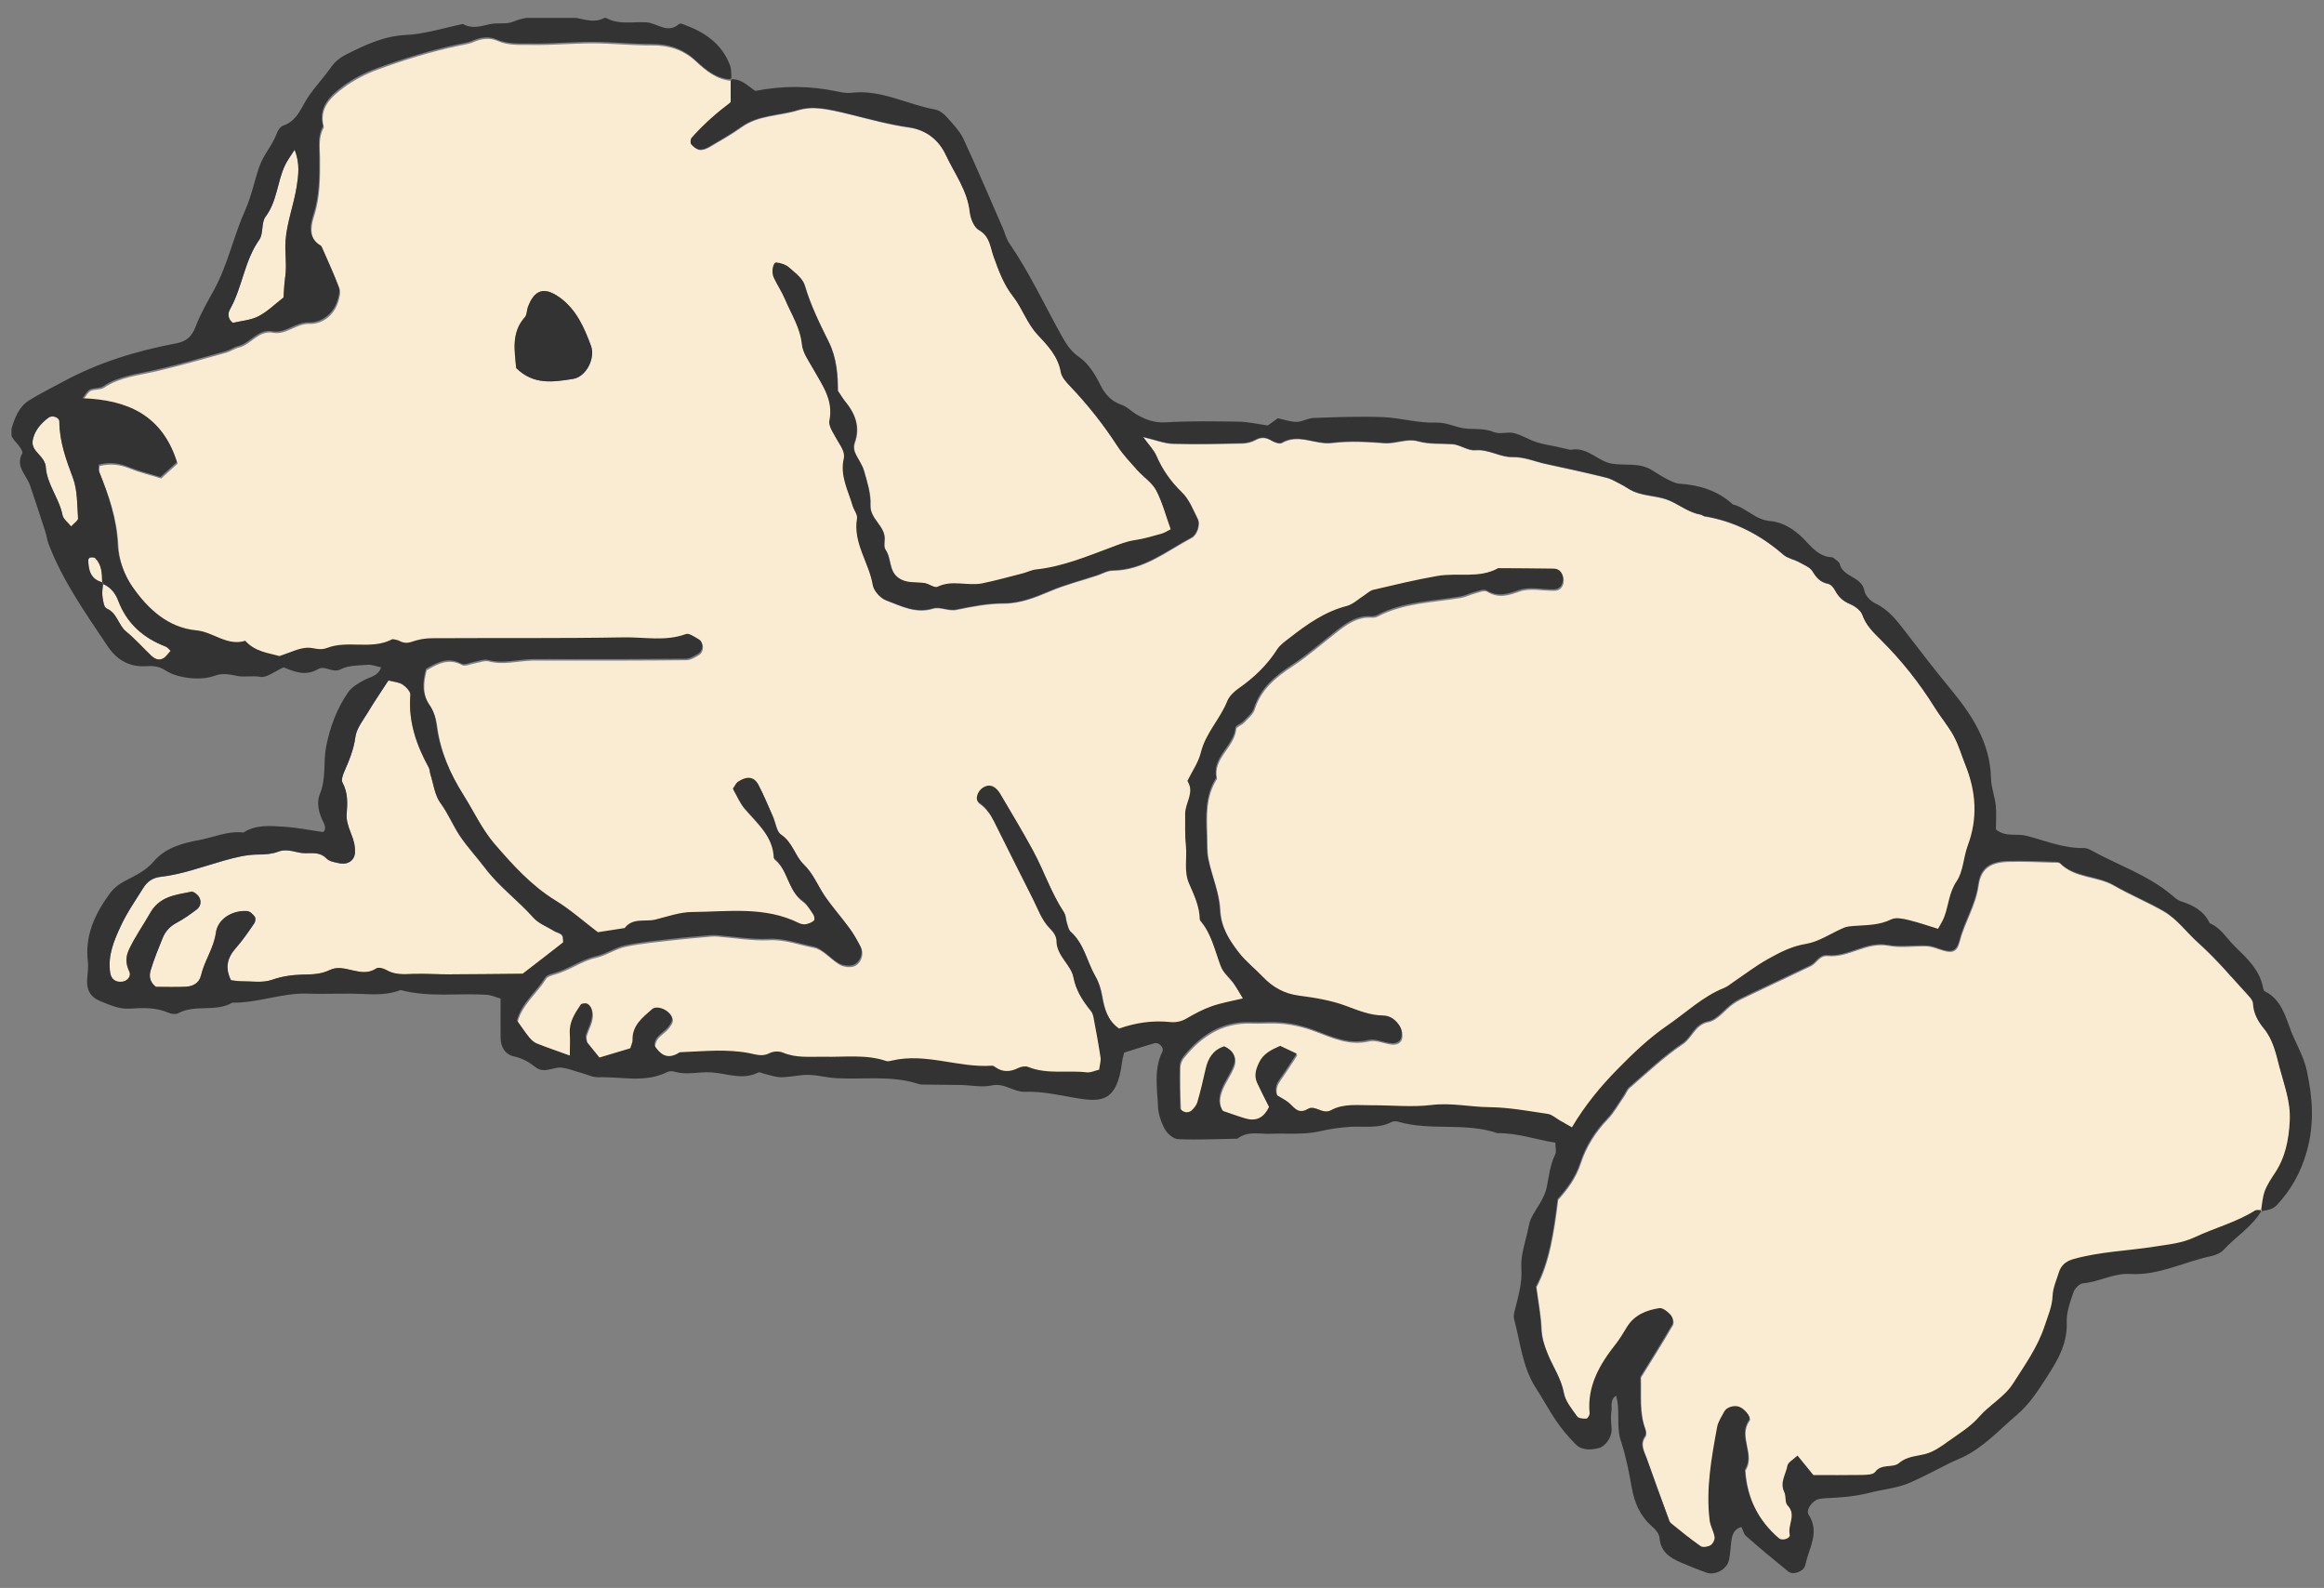 <svg width="101" height="69" viewBox="0 0 101 69" fill="none" xmlns="http://www.w3.org/2000/svg">
<rect x="0" y="0" width="101" height="69" fill="#808080" stroke="none"/>
<g clip-path="url(#clip0_3129_64007)">
<path d="M31.77 3.452V3.497C31.77 3.497 31.802 3.501 31.819 3.501L31.77 3.452Z" fill="#FAECD3"/>
<path d="M84.933 32.009C84.698 31.572 84.364 31.188 84.104 30.767C83.439 29.695 82.66 28.717 81.765 27.826C81.447 27.509 81.121 27.199 80.956 26.741C80.886 26.539 80.63 26.354 80.416 26.263C80.111 26.139 79.913 25.953 79.768 25.673C79.706 25.553 79.583 25.409 79.467 25.384C79.137 25.318 78.964 25.137 78.795 24.852C78.683 24.662 78.411 24.559 78.197 24.44C77.978 24.32 77.706 24.279 77.524 24.122C76.522 23.252 75.396 22.662 74.08 22.447C74.034 22.439 73.993 22.389 73.944 22.381C73.436 22.294 73.036 21.977 72.591 21.775C72.112 21.556 71.518 21.585 71.011 21.37C70.829 21.292 70.668 21.168 70.495 21.078C70.272 20.966 70.054 20.826 69.819 20.768C68.948 20.554 68.074 20.36 67.199 20.174C66.712 20.071 66.267 19.861 65.735 19.873C65.203 19.886 64.712 19.523 64.126 19.576C63.804 19.605 63.466 19.333 63.128 19.312C62.629 19.279 62.125 19.325 61.626 19.184C61.148 19.052 60.673 19.304 60.178 19.267C59.423 19.209 58.652 19.164 57.905 19.259C57.171 19.349 56.449 18.829 55.715 19.259C55.62 19.312 55.414 19.242 55.29 19.168C55.055 19.027 54.849 18.982 54.589 19.122C54.42 19.217 54.205 19.275 54.011 19.279C53.005 19.3 51.994 19.325 50.988 19.296C50.608 19.283 50.237 19.131 49.692 19.003C49.952 19.362 50.158 19.568 50.27 19.82C50.534 20.43 50.897 20.942 51.379 21.412C51.693 21.713 51.866 22.167 52.068 22.571C52.184 22.798 52.035 23.256 51.796 23.379C50.703 23.961 49.709 24.79 48.372 24.803C48.133 24.803 47.898 24.947 47.663 25.025C46.995 25.244 46.306 25.417 45.658 25.694C45.002 25.97 44.346 26.234 43.637 26.234C42.923 26.234 42.246 26.37 41.558 26.51C41.24 26.576 40.861 26.366 40.559 26.457C39.8 26.688 39.169 26.341 38.526 26.102C38.278 26.011 37.994 25.698 37.952 25.446C37.787 24.464 37.086 23.615 37.268 22.55C37.296 22.381 37.131 22.183 37.074 21.993C36.88 21.329 36.521 20.698 36.69 19.956C36.76 19.638 36.537 19.386 36.393 19.122C36.253 18.858 36.018 18.545 36.067 18.302C36.249 17.406 35.762 16.767 35.374 16.074C35.18 15.723 34.908 15.36 34.871 14.985C34.797 14.251 34.405 13.665 34.137 13.025C34.001 12.704 33.803 12.407 33.65 12.089C33.53 11.842 33.617 11.409 33.77 11.429C33.955 11.454 34.166 11.516 34.302 11.635C34.562 11.866 34.9 12.114 34.99 12.419C35.242 13.285 35.638 14.077 36.034 14.878C36.372 15.566 36.426 16.321 36.426 16.994C36.566 17.2 36.645 17.336 36.74 17.452C37.181 17.988 37.408 18.57 37.152 19.267C37.111 19.386 37.119 19.551 37.169 19.671C37.284 19.947 37.486 20.195 37.565 20.48C37.701 20.958 37.862 21.461 37.841 21.948C37.812 22.579 38.489 22.86 38.46 23.454C38.452 23.602 38.423 23.796 38.497 23.899C38.761 24.27 38.629 24.803 39.045 25.116C39.408 25.388 39.817 25.294 40.209 25.36C40.403 25.392 40.638 25.582 40.766 25.52C41.405 25.207 42.073 25.5 42.709 25.372C43.298 25.252 43.88 25.091 44.466 24.939C44.66 24.889 44.845 24.79 45.043 24.77C46.203 24.646 47.263 24.196 48.335 23.8C48.665 23.676 48.983 23.549 49.337 23.495C49.729 23.437 50.117 23.322 50.501 23.214C50.633 23.177 50.752 23.095 50.901 23.02C50.686 22.431 50.538 21.845 50.266 21.325C50.084 20.983 49.713 20.748 49.445 20.447C49.144 20.108 48.822 19.774 48.578 19.399C47.972 18.466 47.291 17.604 46.524 16.8C46.355 16.623 46.157 16.408 46.12 16.185C46 15.496 45.534 15.014 45.105 14.556C44.639 14.061 44.453 13.421 44.053 12.91C43.637 12.386 43.422 11.784 43.199 11.165C43.055 10.765 43.043 10.286 42.56 10.014C42.346 9.895 42.197 9.511 42.164 9.226C42.061 8.294 41.5 7.56 41.124 6.755C40.828 6.124 40.295 5.658 39.499 5.547C38.662 5.431 37.841 5.204 37.016 4.998C35.857 4.713 35.308 4.614 34.665 4.808C33.856 5.052 32.965 5.01 32.235 5.534C31.785 5.856 31.303 6.128 30.828 6.405C30.705 6.475 30.544 6.537 30.412 6.52C30.284 6.504 30.152 6.396 30.061 6.289C30.016 6.236 30.028 6.071 30.078 6.013C30.602 5.415 31.204 4.899 31.777 4.466V3.513C31.15 3.464 30.696 3.092 30.259 2.684C29.723 2.181 29.088 1.97 28.345 1.974C27.491 1.983 26.637 1.888 25.783 1.884C24.888 1.884 23.993 1.97 23.102 1.954C22.607 1.946 22.1 1.995 21.613 1.776C21.299 1.636 20.932 1.673 20.586 1.826C20.363 1.925 20.107 1.95 19.868 2.003C18.692 2.259 17.541 2.61 16.415 3.026C15.9 3.216 15.392 3.472 14.951 3.798C14.39 4.214 13.845 4.701 14.076 5.543C13.829 5.963 13.907 6.434 13.911 6.879C13.915 7.733 13.92 8.57 13.647 9.408C13.499 9.87 13.416 10.423 13.994 10.748C14.254 11.342 14.53 11.932 14.757 12.543C14.819 12.708 14.757 12.943 14.695 13.129C14.505 13.723 13.998 14.09 13.462 14.073C12.86 14.057 12.443 14.564 11.878 14.461C11.226 14.345 10.921 14.973 10.389 15.1C10.195 15.146 10.021 15.274 9.832 15.327C8.821 15.608 7.81 15.896 6.792 16.136C6.012 16.317 5.212 16.387 4.519 16.849C4.366 16.953 4.118 16.907 3.941 16.99C3.821 17.047 3.747 17.204 3.615 17.369C5.566 17.439 7.089 18.091 7.72 20.145C7.489 20.356 7.237 20.583 7.006 20.793C6.503 20.636 6.061 20.533 5.645 20.364C5.208 20.183 4.783 20.137 4.329 20.253C4.329 20.364 4.304 20.459 4.329 20.533C4.741 21.56 5.096 22.583 5.146 23.726C5.17 24.349 5.422 25.042 5.785 25.553C6.453 26.51 7.324 27.335 8.565 27.455C9.304 27.525 9.902 28.156 10.694 27.909C11.119 28.391 11.729 28.441 12.175 28.573C12.653 28.42 13.029 28.214 13.408 28.21C13.68 28.206 13.92 28.346 14.254 28.218C15.149 27.872 16.172 28.309 17.071 27.847C17.108 27.826 17.17 27.847 17.22 27.859C17.269 27.867 17.323 27.876 17.364 27.901C17.546 28 17.711 28.028 17.925 27.954C18.206 27.855 18.511 27.802 18.808 27.797C21.584 27.781 24.364 27.81 27.14 27.76C28.04 27.744 28.951 27.95 29.847 27.616C29.983 27.566 30.222 27.74 30.395 27.839C30.614 27.958 30.602 28.334 30.375 28.47C30.205 28.569 30.016 28.688 29.834 28.688C28.114 28.709 26.398 28.705 24.678 28.705C24.175 28.705 23.667 28.701 23.164 28.705C22.525 28.717 21.893 28.911 21.246 28.742C21.068 28.697 20.854 28.787 20.656 28.82C20.462 28.849 20.223 28.977 20.087 28.903C19.497 28.585 19.026 28.845 18.544 29.13C18.404 29.674 18.346 30.198 18.709 30.71C18.874 30.945 18.965 31.267 19.002 31.559C19.146 32.673 19.575 33.655 20.173 34.604C20.623 35.317 20.982 36.101 21.53 36.736C22.318 37.648 23.127 38.551 24.183 39.195C24.818 39.587 25.387 40.09 26.018 40.573C26.394 40.515 26.79 40.453 27.182 40.391C27.532 39.925 28.077 40.131 28.526 40.02C29.059 39.884 29.595 39.698 30.131 39.694C31.682 39.686 33.27 39.438 34.751 40.173C34.838 40.214 34.953 40.243 35.044 40.226C35.172 40.202 35.312 40.148 35.407 40.065C35.448 40.028 35.424 39.859 35.374 39.785C35.234 39.579 35.098 39.339 34.904 39.199C34.256 38.733 34.281 37.83 33.662 37.355C33.633 36.406 32.957 35.841 32.4 35.198C32.177 34.942 32.045 34.612 31.884 34.336C31.979 34.2 32.02 34.092 32.099 34.039C32.491 33.779 32.808 33.808 32.99 34.158C33.221 34.6 33.411 35.066 33.613 35.524C33.732 35.796 33.774 36.188 33.98 36.328C34.479 36.658 34.582 37.252 34.953 37.611C35.37 38.015 35.556 38.518 35.861 38.968C36.199 39.467 36.603 39.917 36.958 40.404C37.136 40.647 37.28 40.911 37.42 41.179C37.581 41.489 37.391 41.946 37.049 42.012C36.867 42.045 36.636 42.012 36.48 41.917C36.096 41.691 35.77 41.262 35.366 41.187C34.735 41.068 34.124 40.824 33.444 40.857C32.697 40.895 31.942 40.758 31.187 40.701C31.092 40.692 31.002 40.692 30.907 40.701C30.358 40.75 29.805 40.795 29.257 40.857C28.568 40.94 27.871 40.998 27.194 41.142C26.757 41.233 26.361 41.517 25.928 41.616C25.276 41.761 24.752 42.173 24.121 42.346C23.981 42.384 23.795 42.437 23.729 42.544C23.337 43.176 22.698 43.646 22.5 44.405C22.677 44.657 22.846 44.908 23.032 45.139C23.119 45.251 23.238 45.358 23.366 45.407C23.812 45.585 24.27 45.741 24.797 45.931C24.797 45.564 24.814 45.263 24.797 44.97C24.765 44.479 25.016 44.1 25.268 43.724C25.305 43.666 25.457 43.646 25.536 43.671C25.614 43.695 25.697 43.79 25.726 43.873C25.87 44.298 25.614 44.652 25.499 45.032C25.474 45.114 25.519 45.222 25.532 45.333C25.713 45.56 25.903 45.795 26.084 46.018C26.625 45.857 27.041 45.729 27.425 45.618C27.475 45.457 27.528 45.362 27.524 45.271C27.503 44.628 27.961 44.285 28.37 43.918C28.555 43.753 28.972 43.893 29.166 44.141C29.331 44.351 29.203 44.508 29.088 44.669C28.89 44.945 28.477 45.065 28.477 45.498C28.716 45.865 29.001 46.1 29.467 45.853C29.512 45.828 29.558 45.791 29.603 45.787C30.61 45.75 31.62 45.634 32.619 45.832C32.924 45.894 33.171 45.985 33.477 45.828C33.638 45.746 33.893 45.733 34.058 45.803C34.644 46.051 35.242 45.972 35.849 45.985C36.748 46.005 37.668 45.869 38.55 46.17C38.629 46.199 38.732 46.17 38.819 46.146C40.287 45.803 41.702 46.472 43.154 46.373C43.199 46.373 43.249 46.406 43.29 46.434C43.616 46.666 43.942 46.645 44.288 46.472C44.412 46.41 44.598 46.377 44.718 46.426C45.547 46.76 46.417 46.562 47.263 46.661C47.44 46.682 47.63 46.587 47.803 46.546C47.832 46.319 47.886 46.166 47.865 46.026C47.774 45.436 47.663 44.846 47.556 44.261C47.539 44.166 47.506 44.058 47.444 43.984C47.093 43.551 46.792 43.105 46.685 42.536C46.574 41.95 45.943 41.596 45.947 40.932C45.947 40.754 45.811 40.536 45.67 40.404C45.295 40.036 45.142 39.554 44.916 39.108C44.35 37.986 43.789 36.86 43.224 35.734C43.067 35.42 42.873 35.14 42.572 34.93C42.395 34.806 42.511 34.443 42.746 34.294C42.931 34.175 43.125 34.162 43.298 34.311C43.373 34.377 43.443 34.455 43.492 34.542C43.975 35.367 44.47 36.179 44.924 37.017C45.398 37.896 45.712 38.857 46.269 39.698C46.347 39.818 46.334 39.991 46.384 40.131C46.429 40.272 46.458 40.449 46.557 40.54C47.151 41.059 47.263 41.839 47.634 42.478C47.782 42.73 47.869 43.035 47.919 43.324C48.017 43.885 48.162 44.401 48.669 44.76C49.391 44.504 50.13 44.397 50.889 44.475C51.148 44.5 51.375 44.454 51.606 44.318C51.953 44.116 52.312 43.922 52.691 43.79C53.1 43.646 53.537 43.576 54.053 43.448C53.888 43.176 53.772 42.965 53.632 42.767C53.459 42.524 53.199 42.322 53.091 42.054C52.823 41.361 52.683 40.614 52.176 40.032C52.172 39.463 51.936 38.964 51.714 38.461C51.478 37.924 51.635 37.359 51.573 36.811C51.524 36.361 51.549 35.903 51.54 35.449C51.528 34.963 51.969 34.505 51.639 33.997C51.837 33.589 52.114 33.201 52.221 32.772C52.431 31.922 53.058 31.312 53.372 30.528C53.459 30.309 53.669 30.116 53.867 29.975C54.531 29.513 55.1 28.973 55.538 28.284C55.665 28.082 55.888 27.933 56.082 27.781C56.837 27.191 57.608 26.642 58.565 26.395C58.842 26.321 59.081 26.085 59.337 25.925C59.465 25.846 59.584 25.727 59.72 25.694C60.644 25.479 61.568 25.252 62.505 25.091C63.379 24.939 64.312 25.211 65.149 24.753C65.957 24.761 66.762 24.761 67.57 24.774C67.83 24.778 67.991 25.017 67.954 25.306C67.921 25.537 67.781 25.669 67.554 25.673C67.051 25.681 66.502 25.545 66.052 25.702C65.541 25.883 65.128 26.015 64.629 25.714C64.505 25.64 64.254 25.751 64.068 25.801C63.874 25.85 63.693 25.949 63.499 25.982C62.27 26.189 60.999 26.201 59.861 26.799C59.778 26.845 59.663 26.845 59.564 26.84C59.019 26.816 58.598 27.092 58.194 27.401C57.518 27.921 56.878 28.494 56.169 28.961C55.438 29.439 54.807 29.959 54.531 30.833C54.461 31.052 54.238 31.229 54.065 31.411C53.966 31.518 53.739 31.584 53.727 31.683C53.657 32.488 52.695 32.95 52.893 33.849C52.398 34.616 52.444 35.474 52.473 36.328C52.485 36.679 52.46 37.038 52.535 37.376C52.687 38.11 53.009 38.824 53.042 39.558C53.079 40.334 53.442 40.89 53.863 41.439C54.168 41.835 54.576 42.148 54.923 42.516C55.356 42.969 55.855 43.246 56.495 43.328C57.188 43.419 57.897 43.535 58.545 43.778C59.069 43.976 59.568 44.186 60.137 44.19C60.467 44.19 60.71 44.392 60.871 44.661C60.941 44.776 60.962 44.945 60.946 45.086C60.917 45.329 60.702 45.411 60.504 45.395C60.166 45.366 59.807 45.18 59.502 45.255C58.656 45.457 57.918 45.114 57.2 44.842C56.614 44.619 56.049 44.492 55.443 44.475C55.088 44.467 54.733 44.492 54.383 44.479C53.116 44.434 52.196 45.053 51.445 45.993C51.359 46.1 51.301 46.27 51.301 46.41C51.293 47.012 51.301 47.618 51.326 48.221C51.326 48.282 51.462 48.369 51.544 48.39C51.623 48.41 51.747 48.382 51.809 48.328C51.916 48.225 52.031 48.101 52.068 47.965C52.209 47.486 52.324 46.995 52.431 46.509C52.539 46.038 52.766 45.68 53.24 45.531C53.64 45.708 53.788 46.01 53.632 46.397C53.5 46.723 53.285 47.016 53.149 47.338C53.013 47.664 52.951 48.014 53.178 48.336C53.512 48.447 53.834 48.571 54.168 48.666C54.614 48.79 54.956 48.654 55.187 48.159C55.026 47.837 54.84 47.482 54.671 47.119C54.531 46.822 54.605 46.55 54.741 46.257C54.931 45.845 55.286 45.688 55.669 45.51C55.88 45.609 56.099 45.713 56.387 45.849C56.127 46.245 55.913 46.583 55.682 46.909C55.533 47.123 55.41 47.334 55.529 47.656C55.657 47.734 55.834 47.825 55.991 47.936C56.255 48.126 56.416 48.522 56.874 48.249C57.192 48.06 57.505 48.509 57.885 48.303C58.437 48.006 59.069 48.097 59.671 48.093C60.529 48.084 61.399 48.184 62.245 48.08C63.103 47.973 63.924 48.167 64.765 48.175C65.611 48.184 66.461 48.344 67.306 48.468C67.488 48.497 67.653 48.654 67.826 48.753C67.991 48.848 68.156 48.943 68.35 49.05C68.927 48.08 69.592 47.276 70.338 46.517C71.011 45.832 71.7 45.172 72.487 44.632C73.308 44.071 74.03 43.361 74.979 42.986C75.115 42.932 75.231 42.825 75.359 42.742C75.853 42.408 76.332 42.041 76.852 41.748C77.371 41.456 77.891 41.183 78.518 41.08C79.092 40.985 79.616 40.614 80.168 40.379C80.305 40.321 80.461 40.313 80.61 40.3C81.158 40.255 81.703 40.272 82.227 40.016C82.425 39.917 82.726 39.987 82.969 40.041C83.398 40.14 83.815 40.288 84.26 40.424C84.347 40.263 84.458 40.094 84.528 39.913C84.722 39.405 84.731 38.861 85.065 38.366C85.358 37.937 85.358 37.322 85.552 36.811C85.997 35.618 85.915 34.459 85.448 33.3C85.279 32.884 85.156 32.442 84.945 32.05L84.933 32.009ZM24.901 16.466C24.067 16.598 23.193 16.75 22.43 15.991C22.372 15.261 22.199 14.465 22.813 13.776C22.904 13.677 22.888 13.492 22.937 13.351C23.218 12.588 23.651 12.448 24.302 12.914C25.033 13.434 25.383 14.226 25.676 15.022C25.882 15.587 25.457 16.379 24.896 16.466H24.901Z" fill="#FAECD3"/>
<path d="M98.329 52.635C98.329 52.635 98.304 52.635 98.291 52.635C98.291 52.652 98.291 52.664 98.283 52.681L98.325 52.635H98.329Z" fill="#FAECD3"/>
<path d="M98.415 44.731C98.15 44.41 97.961 44.076 97.94 43.642C97.936 43.519 97.82 43.383 97.726 43.279C97.016 42.512 96.344 41.7 95.564 41.007C95.044 40.544 94.636 39.955 94.029 39.608C93.332 39.208 92.578 38.899 91.885 38.498C91.146 38.069 90.189 38.185 89.541 37.533C89.484 37.475 89.348 37.488 89.249 37.488C88.593 37.471 87.937 37.434 87.281 37.455C86.526 37.48 86.097 37.731 85.994 38.482C85.874 39.356 85.392 40.07 85.181 40.895C85.049 41.407 84.839 41.452 84.294 41.262C84.113 41.2 83.919 41.134 83.733 41.126C83.177 41.11 82.607 41.205 82.071 41.101C81.122 40.924 80.355 41.629 79.447 41.547C79.072 41.514 78.965 41.86 78.709 41.984C77.806 42.417 76.894 42.842 75.987 43.275C75.764 43.383 75.537 43.486 75.335 43.626C74.968 43.886 74.654 44.34 74.258 44.418C73.656 44.542 73.561 45.099 73.144 45.375C72.315 45.932 71.581 46.633 70.822 47.289C70.715 47.384 70.665 47.545 70.579 47.664C70.347 47.994 70.15 48.361 69.873 48.646C69.337 49.203 68.933 49.859 68.702 50.568C68.491 51.22 68.103 51.715 67.72 52.144C67.547 53.567 67.34 54.896 66.779 55.943C66.874 56.657 66.981 57.202 67.002 57.742C67.019 58.158 67.13 58.509 67.291 58.889C67.522 59.441 67.868 59.937 67.98 60.555C68.046 60.926 68.339 61.265 68.566 61.591C68.627 61.677 68.829 61.694 68.966 61.69C69.019 61.69 69.118 61.533 69.11 61.459C68.999 60.262 69.551 59.326 70.257 58.435C70.442 58.2 70.587 57.936 70.748 57.684C71.073 57.177 71.585 56.975 72.138 56.888C72.286 56.863 72.497 57.036 72.624 57.173C72.711 57.263 72.765 57.49 72.711 57.585C72.261 58.361 71.783 59.12 71.317 59.87C71.346 60.642 71.247 61.405 71.523 62.135C71.556 62.222 71.564 62.362 71.519 62.432C71.263 62.787 71.478 63.1 71.589 63.418C71.886 64.268 72.2 65.113 72.509 65.959C72.542 66.05 72.567 66.165 72.637 66.223C73.062 66.57 73.487 66.916 73.936 67.23C74.031 67.296 74.254 67.258 74.369 67.188C74.468 67.126 74.559 66.941 74.543 66.829C74.506 66.586 74.361 66.355 74.328 66.112C74.159 64.742 74.407 63.401 74.65 62.065C74.695 61.826 74.848 61.603 74.963 61.38C75.067 61.186 75.409 61.087 75.628 61.178C75.85 61.269 76.135 61.611 76.04 61.747C75.533 62.44 76.312 63.224 75.859 63.905C75.933 65.109 76.424 66.108 77.344 66.891C77.484 67.011 77.847 66.891 77.81 66.73C77.707 66.306 78.119 65.856 77.707 65.443C77.591 65.324 77.653 65.047 77.57 64.874C77.364 64.457 77.645 64.111 77.707 63.736C77.731 63.587 77.962 63.472 78.144 63.294C78.4 63.608 78.618 63.872 78.833 64.14C79.538 64.14 80.243 64.148 80.949 64.136C81.143 64.136 81.427 64.132 81.514 64.012C81.799 63.624 82.29 63.855 82.558 63.62C82.941 63.29 83.403 63.331 83.824 63.187C84.15 63.076 84.447 62.861 84.728 62.655C85.177 62.333 85.668 62.036 86.023 61.628C86.485 61.092 87.141 60.749 87.516 60.159C88.028 59.359 88.589 58.579 88.89 57.651C89.03 57.222 89.207 56.822 89.232 56.356C89.249 56.018 89.401 55.679 89.5 55.345C89.595 55.032 89.805 54.85 90.127 54.76C91.29 54.429 92.499 54.401 93.683 54.211C94.277 54.116 94.855 54.071 95.42 53.803C96.278 53.394 97.21 53.155 98.027 52.647C98.093 52.606 98.196 52.623 98.291 52.627C98.336 52.35 98.353 52.062 98.448 51.802C98.551 51.521 98.72 51.266 98.889 51.014C99.351 50.321 99.495 49.558 99.537 48.729C99.578 47.895 99.281 47.153 99.083 46.39C98.934 45.816 98.806 45.21 98.41 44.727L98.415 44.731Z" fill="#FAECD3"/>
<path d="M24.055 40.446C23.753 40.264 23.395 40.128 23.172 39.876C22.508 39.13 21.691 38.54 21.089 37.739C20.726 37.257 20.309 36.815 19.975 36.316C19.674 35.862 19.472 35.355 19.142 34.906C18.89 34.563 18.84 34.076 18.7 33.647C18.671 33.553 18.675 33.445 18.63 33.359C18.09 32.373 17.735 31.35 17.83 30.199C17.842 30.054 17.644 29.852 17.492 29.749C17.335 29.646 17.12 29.638 16.877 29.572C16.522 30.12 16.238 30.533 15.982 30.962C15.776 31.304 15.491 31.655 15.441 32.026C15.367 32.591 15.157 33.086 14.934 33.59C14.876 33.718 14.823 33.911 14.88 34.014C15.116 34.439 15.103 34.906 15.062 35.347C15.017 35.887 15.363 36.3 15.413 36.799C15.417 36.848 15.413 36.902 15.421 36.952C15.458 37.343 15.161 37.603 14.744 37.517C14.55 37.475 14.319 37.442 14.192 37.315C13.911 37.026 13.614 37.079 13.259 37.079C12.876 37.079 12.513 36.848 12.088 37.013C11.816 37.117 11.502 37.137 11.205 37.137C10.694 37.141 10.219 37.265 9.728 37.401C8.817 37.657 7.921 37.999 6.973 38.107C6.651 38.144 6.399 38.309 6.23 38.577C5.888 39.13 5.508 39.67 5.236 40.26C4.943 40.891 4.667 41.551 4.786 42.289C4.832 42.557 5.022 42.706 5.327 42.661C5.533 42.632 5.71 42.421 5.62 42.232C5.459 41.889 5.438 41.609 5.611 41.246C5.871 40.693 6.222 40.206 6.519 39.682C6.931 38.948 7.629 38.894 8.305 38.754C8.404 38.734 8.581 38.874 8.647 38.985C8.755 39.171 8.726 39.394 8.544 39.526C8.264 39.736 7.975 39.942 7.666 40.107C7.381 40.26 7.183 40.474 7.068 40.759C6.878 41.221 6.688 41.687 6.544 42.166C6.474 42.401 6.49 42.669 6.766 42.888C7.171 42.888 7.62 42.904 8.066 42.883C8.388 42.867 8.656 42.722 8.734 42.38C8.883 41.745 9.283 41.213 9.378 40.536C9.464 39.922 10.108 39.55 10.739 39.596C10.858 39.604 10.986 39.736 11.069 39.843C11.114 39.901 11.098 40.054 11.048 40.124C10.793 40.495 10.537 40.87 10.24 41.209C9.864 41.629 9.769 42.067 10.034 42.599C10.174 42.615 10.318 42.644 10.463 42.644C10.916 42.64 11.407 42.727 11.816 42.582C12.261 42.425 12.69 42.368 13.144 42.355C13.544 42.347 13.936 42.347 14.324 42.157C14.971 41.84 15.677 42.541 16.349 42.087C16.44 42.025 16.658 42.083 16.778 42.153C17.153 42.376 17.545 42.339 17.954 42.327C18.506 42.31 19.063 42.347 19.616 42.347C20.672 42.347 21.728 42.331 22.702 42.322C23.341 41.827 23.902 41.398 24.455 40.965C24.48 40.945 24.455 40.87 24.455 40.776C24.447 40.557 24.207 40.549 24.042 40.45L24.055 40.446Z" fill="#FAECD3"/>
<path d="M12.384 7.189C12.046 7.906 12.046 8.744 11.539 9.42C11.349 9.676 11.456 10.15 11.271 10.415C10.615 11.338 10.536 12.489 9.988 13.455C9.901 13.603 9.889 13.851 10.111 14.032C10.47 13.946 10.883 13.921 11.225 13.748C11.617 13.546 11.947 13.215 12.318 12.931C12.343 12.638 12.347 12.337 12.393 12.04C12.471 11.504 12.368 10.963 12.409 10.447C12.471 9.66 12.768 8.896 12.892 8.109C12.966 7.626 13.049 7.114 12.801 6.512C12.628 6.789 12.479 6.982 12.38 7.193L12.384 7.189Z" fill="#FAECD3"/>
<path d="M2.578 18.315C2.578 18.129 2.256 18.03 2.107 18.154C2.07 18.187 2.025 18.212 1.988 18.245C1.719 18.48 1.501 18.744 1.427 19.111C1.352 19.474 1.625 19.647 1.802 19.878C1.889 19.99 1.979 20.138 1.988 20.274C2.033 21.05 2.573 21.648 2.718 22.39C2.751 22.56 2.949 22.7 3.093 22.881C3.217 22.741 3.403 22.63 3.394 22.527C3.353 21.937 3.374 21.31 3.172 20.769C2.87 19.965 2.586 19.181 2.582 18.315H2.578Z" fill="#FAECD3"/>
<path d="M4.441 25.356C4.441 25.356 4.466 25.369 4.479 25.377C4.479 25.356 4.483 25.336 4.483 25.315L4.441 25.356Z" fill="#FAECD3"/>
<path d="M5.129 26.094C5.009 25.777 4.803 25.517 4.477 25.377C4.461 25.554 4.432 25.735 4.452 25.909C4.477 26.094 4.514 26.387 4.634 26.437C5.1 26.639 5.137 27.163 5.488 27.443C5.871 27.757 6.206 28.132 6.565 28.479C6.713 28.619 6.895 28.722 7.097 28.602C7.216 28.532 7.299 28.396 7.41 28.276C7.328 28.202 7.274 28.124 7.2 28.095C6.222 27.724 5.504 27.093 5.129 26.09V26.094Z" fill="#FAECD3"/>
<path d="M4.44 25.356L4.481 25.315C4.481 25.315 4.452 25.306 4.436 25.302C4.436 25.323 4.436 25.339 4.436 25.36L4.44 25.356Z" fill="#FAECD3"/>
<path d="M3.918 24.221C3.885 24.221 3.836 24.296 3.836 24.333C3.836 24.782 3.951 25.166 4.438 25.298C4.43 24.927 4.43 24.547 4.141 24.255C4.1 24.209 3.989 24.213 3.914 24.221H3.918Z" fill="#FAECD3"/>
<path d="M31.77 3.492C31.77 3.492 31.802 3.496 31.819 3.496C31.819 3.48 31.819 3.463 31.819 3.447C31.802 3.447 31.79 3.447 31.774 3.447V3.492H31.77Z" fill="#333333"/>
<path d="M98.291 52.635C98.291 52.635 98.291 52.664 98.283 52.681C98.287 52.681 98.296 52.681 98.3 52.681C98.308 52.668 98.316 52.652 98.325 52.639C98.312 52.639 98.3 52.639 98.287 52.639L98.291 52.635Z" fill="#333333"/>
<path d="M99.555 44.769C99.303 44.105 99.13 43.424 98.424 43.073C98.387 43.057 98.367 42.991 98.358 42.945C98.214 42.153 97.669 41.654 97.125 41.122C96.77 40.776 96.518 40.318 96.032 40.115C95.776 39.567 95.297 39.328 94.757 39.154C94.621 39.109 94.501 38.993 94.386 38.895C93.33 38.008 92.018 37.583 90.834 36.923C90.748 36.877 90.64 36.849 90.545 36.849C89.675 36.865 88.883 36.527 88.066 36.316C87.637 36.209 87.15 36.386 86.742 36.04C86.742 35.698 86.771 35.339 86.734 34.992C86.692 34.6 86.536 34.213 86.528 33.821C86.495 32.27 85.686 31.044 84.766 29.935C84.094 29.122 83.454 28.285 82.811 27.452C82.44 26.969 82.085 26.499 81.507 26.222C81.301 26.127 81.066 25.888 81.029 25.682C80.917 25.038 80.092 25.092 79.952 24.502C79.931 24.42 79.82 24.354 79.742 24.288C79.705 24.255 79.655 24.218 79.61 24.213C79.04 24.189 78.731 23.764 78.38 23.409C77.98 23.001 77.469 22.683 76.941 22.642C76.277 22.592 75.893 22.06 75.311 21.92C74.656 21.318 73.859 21.078 72.989 21.017C72.803 21.004 72.622 20.905 72.449 20.819C72.23 20.707 72.02 20.575 71.809 20.439C71.261 20.084 70.629 20.245 70.044 20.146C69.454 20.043 69.029 19.461 68.369 19.531C68.319 19.536 68.266 19.548 68.216 19.54C68.022 19.498 67.833 19.449 67.639 19.408C67.346 19.342 67.049 19.305 66.764 19.21C66.43 19.098 66.125 18.9 65.787 18.818C65.519 18.752 65.184 18.88 64.941 18.781C64.545 18.616 64.161 18.653 63.757 18.628C63.316 18.599 62.879 18.348 62.445 18.364C61.645 18.397 60.886 18.158 60.102 18.125C59.096 18.088 58.089 18.125 57.083 18.162C56.839 18.17 56.6 18.331 56.357 18.331C56.072 18.331 55.788 18.228 55.536 18.174C55.334 18.319 55.169 18.438 55.099 18.488C54.62 18.422 54.228 18.327 53.832 18.323C52.776 18.306 51.712 18.29 50.66 18.352C50.165 18.381 49.773 18.232 49.381 18.001C49.163 17.873 48.981 17.671 48.75 17.593C48.288 17.432 48.024 17.139 47.806 16.698C47.587 16.256 47.294 15.786 46.902 15.518C46.539 15.266 46.341 14.953 46.151 14.614C45.396 13.261 44.745 11.855 43.866 10.572C43.73 10.374 43.672 10.118 43.573 9.891C43.012 8.608 42.464 7.313 41.874 6.042C41.709 5.688 41.412 5.387 41.144 5.085C41.016 4.941 40.826 4.793 40.644 4.76C39.419 4.541 38.285 3.873 36.985 4.034C36.796 4.058 36.589 4.017 36.395 3.976C35.195 3.724 34.061 3.712 32.823 3.951C32.506 3.737 32.229 3.431 31.804 3.444C31.804 3.46 31.804 3.477 31.804 3.493C31.788 3.493 31.771 3.489 31.755 3.489V4.442C31.181 4.875 30.579 5.391 30.055 5.989C30.006 6.047 29.993 6.212 30.039 6.265C30.125 6.368 30.262 6.476 30.389 6.496C30.521 6.513 30.686 6.451 30.806 6.381C31.28 6.1 31.763 5.828 32.213 5.51C32.943 4.986 33.834 5.028 34.642 4.784C35.29 4.59 35.834 4.685 36.994 4.974C37.815 5.176 38.639 5.403 39.477 5.523C40.273 5.634 40.809 6.1 41.102 6.731C41.478 7.536 42.039 8.27 42.142 9.202C42.171 9.483 42.319 9.866 42.538 9.99C43.02 10.262 43.033 10.741 43.177 11.141C43.4 11.76 43.614 12.358 44.031 12.886C44.431 13.398 44.621 14.033 45.083 14.532C45.512 14.99 45.978 15.468 46.098 16.161C46.135 16.384 46.333 16.599 46.502 16.776C47.269 17.58 47.95 18.442 48.556 19.375C48.804 19.754 49.121 20.084 49.422 20.422C49.691 20.724 50.062 20.959 50.243 21.301C50.516 21.821 50.664 22.407 50.879 22.997C50.734 23.071 50.615 23.153 50.478 23.19C50.095 23.298 49.711 23.413 49.315 23.471C48.961 23.524 48.643 23.652 48.313 23.776C47.24 24.176 46.176 24.622 45.021 24.745C44.827 24.766 44.637 24.865 44.444 24.915C43.858 25.063 43.276 25.228 42.686 25.348C42.051 25.476 41.383 25.183 40.743 25.496C40.615 25.558 40.38 25.368 40.187 25.335C39.795 25.273 39.39 25.368 39.023 25.092C38.606 24.779 38.739 24.246 38.474 23.875C38.4 23.768 38.429 23.578 38.437 23.43C38.47 22.836 37.79 22.559 37.819 21.924C37.843 21.437 37.678 20.934 37.542 20.456C37.464 20.171 37.262 19.923 37.146 19.647C37.097 19.527 37.084 19.362 37.13 19.243C37.386 18.541 37.159 17.964 36.717 17.428C36.622 17.312 36.544 17.18 36.404 16.97C36.404 16.297 36.354 15.543 36.012 14.854C35.616 14.053 35.22 13.261 34.968 12.395C34.882 12.09 34.543 11.846 34.279 11.611C34.143 11.492 33.933 11.43 33.747 11.405C33.595 11.384 33.508 11.818 33.628 12.065C33.78 12.383 33.978 12.68 34.114 13.001C34.383 13.645 34.774 14.227 34.849 14.961C34.886 15.336 35.158 15.699 35.352 16.05C35.74 16.743 36.226 17.382 36.045 18.277C35.995 18.521 36.23 18.834 36.371 19.098C36.515 19.366 36.738 19.618 36.668 19.932C36.499 20.674 36.858 21.305 37.051 21.969C37.105 22.159 37.274 22.357 37.245 22.526C37.064 23.59 37.765 24.44 37.93 25.422C37.971 25.674 38.26 25.987 38.503 26.078C39.147 26.317 39.778 26.664 40.537 26.433C40.834 26.342 41.218 26.548 41.535 26.486C42.224 26.346 42.905 26.206 43.614 26.21C44.328 26.21 44.98 25.946 45.636 25.669C46.283 25.397 46.972 25.22 47.641 25.001C47.876 24.923 48.115 24.783 48.35 24.779C49.687 24.762 50.681 23.937 51.774 23.355C52.013 23.227 52.161 22.774 52.046 22.547C51.844 22.143 51.671 21.689 51.357 21.388C50.874 20.922 50.511 20.406 50.248 19.795C50.14 19.544 49.93 19.338 49.67 18.979C50.215 19.107 50.59 19.263 50.965 19.272C51.972 19.3 52.982 19.28 53.989 19.255C54.183 19.251 54.393 19.193 54.566 19.098C54.826 18.958 55.033 19.003 55.268 19.144C55.387 19.214 55.598 19.288 55.693 19.234C56.427 18.805 57.145 19.329 57.883 19.234C58.63 19.144 59.401 19.185 60.156 19.243C60.651 19.28 61.125 19.028 61.604 19.16C62.103 19.3 62.602 19.255 63.105 19.288C63.444 19.309 63.782 19.581 64.104 19.552C64.689 19.503 65.18 19.861 65.712 19.849C66.245 19.837 66.69 20.047 67.177 20.15C68.051 20.336 68.926 20.53 69.796 20.744C70.031 20.802 70.25 20.942 70.473 21.054C70.65 21.144 70.807 21.268 70.988 21.346C71.496 21.561 72.09 21.532 72.568 21.751C73.018 21.953 73.414 22.275 73.921 22.357C73.967 22.365 74.008 22.415 74.057 22.423C75.373 22.638 76.499 23.227 77.502 24.098C77.683 24.255 77.956 24.296 78.174 24.416C78.389 24.535 78.661 24.638 78.772 24.828C78.942 25.113 79.115 25.294 79.445 25.36C79.564 25.385 79.684 25.529 79.746 25.649C79.894 25.929 80.092 26.115 80.394 26.239C80.608 26.33 80.864 26.515 80.934 26.717C81.095 27.175 81.421 27.485 81.742 27.802C82.638 28.693 83.413 29.671 84.081 30.743C84.345 31.168 84.675 31.552 84.91 31.985C85.125 32.377 85.245 32.818 85.414 33.235C85.88 34.394 85.962 35.553 85.517 36.745C85.327 37.257 85.323 37.871 85.03 38.3C84.696 38.795 84.688 39.34 84.494 39.847C84.424 40.033 84.308 40.202 84.226 40.359C83.784 40.223 83.364 40.078 82.935 39.975C82.695 39.917 82.39 39.852 82.192 39.95C81.668 40.21 81.124 40.194 80.575 40.235C80.427 40.248 80.266 40.256 80.134 40.313C79.581 40.549 79.057 40.92 78.484 41.015C77.857 41.118 77.337 41.39 76.817 41.683C76.297 41.976 75.819 42.343 75.324 42.677C75.2 42.76 75.08 42.867 74.944 42.921C74 43.296 73.274 44.005 72.453 44.566C71.665 45.107 70.976 45.767 70.304 46.452C69.557 47.211 68.893 48.015 68.315 48.984C68.126 48.877 67.956 48.782 67.791 48.687C67.618 48.588 67.457 48.432 67.272 48.403C66.43 48.279 65.58 48.118 64.731 48.11C63.889 48.102 63.068 47.908 62.21 48.015C61.365 48.118 60.494 48.023 59.636 48.027C59.034 48.032 58.403 47.937 57.85 48.238C57.471 48.444 57.157 47.994 56.839 48.184C56.382 48.456 56.221 48.06 55.957 47.871C55.8 47.759 55.623 47.669 55.495 47.59C55.375 47.264 55.495 47.054 55.647 46.843C55.878 46.518 56.093 46.175 56.353 45.783C56.064 45.647 55.845 45.544 55.635 45.445C55.251 45.618 54.897 45.779 54.707 46.192C54.571 46.485 54.496 46.757 54.637 47.054C54.806 47.417 54.991 47.772 55.152 48.093C54.921 48.588 54.579 48.729 54.133 48.601C53.803 48.506 53.477 48.382 53.143 48.271C52.916 47.949 52.978 47.598 53.114 47.273C53.251 46.947 53.465 46.658 53.597 46.332C53.754 45.944 53.605 45.643 53.205 45.466C52.731 45.614 52.504 45.969 52.397 46.443C52.289 46.93 52.174 47.417 52.034 47.9C51.992 48.036 51.881 48.164 51.774 48.263C51.716 48.316 51.592 48.345 51.51 48.324C51.423 48.304 51.291 48.217 51.291 48.155C51.266 47.553 51.258 46.947 51.266 46.344C51.266 46.204 51.324 46.039 51.411 45.928C52.161 44.987 53.081 44.368 54.348 44.414C54.703 44.426 55.057 44.401 55.408 44.41C56.014 44.426 56.58 44.554 57.165 44.777C57.883 45.049 58.621 45.396 59.467 45.189C59.772 45.115 60.131 45.305 60.469 45.33C60.672 45.346 60.886 45.268 60.911 45.02C60.927 44.88 60.907 44.711 60.837 44.595C60.676 44.327 60.432 44.129 60.102 44.125C59.533 44.117 59.034 43.907 58.51 43.713C57.862 43.469 57.153 43.354 56.46 43.263C55.821 43.181 55.321 42.904 54.888 42.45C54.542 42.087 54.129 41.77 53.828 41.374C53.407 40.825 53.044 40.268 53.007 39.493C52.974 38.758 52.652 38.045 52.5 37.31C52.43 36.972 52.45 36.613 52.438 36.263C52.409 35.409 52.364 34.551 52.859 33.784C52.661 32.884 53.618 32.422 53.692 31.618C53.7 31.519 53.927 31.453 54.03 31.346C54.199 31.164 54.426 30.987 54.496 30.768C54.773 29.894 55.404 29.378 56.134 28.895C56.843 28.429 57.487 27.856 58.159 27.336C58.564 27.027 58.984 26.75 59.529 26.775C59.628 26.779 59.743 26.775 59.826 26.734C60.969 26.136 62.239 26.123 63.464 25.917C63.658 25.884 63.84 25.785 64.034 25.735C64.219 25.69 64.467 25.575 64.594 25.649C65.094 25.95 65.506 25.814 66.018 25.637C66.467 25.48 67.016 25.616 67.519 25.608C67.746 25.604 67.886 25.471 67.919 25.241C67.961 24.952 67.8 24.712 67.536 24.708C66.727 24.696 65.923 24.692 65.114 24.688C64.277 25.15 63.345 24.873 62.47 25.026C61.534 25.187 60.614 25.414 59.686 25.628C59.545 25.661 59.426 25.777 59.302 25.859C59.046 26.02 58.811 26.255 58.531 26.33C57.578 26.577 56.802 27.126 56.047 27.716C55.853 27.868 55.631 28.017 55.503 28.219C55.066 28.904 54.496 29.448 53.832 29.91C53.634 30.05 53.424 30.244 53.337 30.463C53.024 31.247 52.392 31.857 52.186 32.707C52.079 33.136 51.803 33.524 51.605 33.932C51.935 34.439 51.493 34.897 51.506 35.384C51.514 35.838 51.489 36.296 51.539 36.745C51.596 37.294 51.44 37.859 51.679 38.395C51.902 38.899 52.137 39.402 52.141 39.967C52.652 40.549 52.789 41.295 53.057 41.988C53.16 42.257 53.424 42.459 53.597 42.702C53.737 42.9 53.853 43.11 54.018 43.383C53.502 43.506 53.065 43.581 52.657 43.725C52.281 43.857 51.918 44.051 51.572 44.253C51.341 44.389 51.114 44.434 50.854 44.41C50.095 44.331 49.356 44.439 48.635 44.694C48.127 44.336 47.983 43.82 47.884 43.259C47.834 42.966 47.748 42.665 47.599 42.413C47.228 41.774 47.112 40.994 46.523 40.474C46.424 40.388 46.395 40.21 46.349 40.066C46.304 39.922 46.312 39.748 46.234 39.633C45.677 38.791 45.363 37.83 44.889 36.952C44.435 36.114 43.94 35.297 43.458 34.477C43.408 34.39 43.342 34.312 43.264 34.246C43.086 34.097 42.892 34.109 42.711 34.229C42.476 34.382 42.36 34.745 42.538 34.864C42.839 35.075 43.033 35.351 43.19 35.669C43.751 36.795 44.312 37.921 44.881 39.043C45.108 39.489 45.26 39.971 45.636 40.338C45.772 40.47 45.912 40.689 45.912 40.866C45.908 41.53 46.539 41.885 46.65 42.471C46.758 43.04 47.059 43.49 47.41 43.919C47.467 43.993 47.5 44.096 47.521 44.195C47.632 44.781 47.744 45.371 47.83 45.961C47.851 46.101 47.797 46.254 47.768 46.48C47.595 46.518 47.405 46.617 47.228 46.596C46.382 46.497 45.508 46.695 44.683 46.361C44.563 46.311 44.377 46.349 44.254 46.406C43.907 46.58 43.581 46.6 43.255 46.369C43.214 46.34 43.165 46.303 43.119 46.307C41.663 46.41 40.248 45.742 38.784 46.08C38.697 46.101 38.594 46.13 38.516 46.105C37.633 45.804 36.713 45.94 35.814 45.919C35.208 45.907 34.609 45.986 34.024 45.738C33.859 45.668 33.603 45.68 33.442 45.763C33.137 45.919 32.885 45.829 32.584 45.767C31.59 45.569 30.575 45.684 29.569 45.721C29.523 45.721 29.478 45.763 29.432 45.788C28.97 46.035 28.682 45.8 28.442 45.433C28.442 45 28.855 44.88 29.053 44.604C29.168 44.443 29.292 44.286 29.131 44.076C28.937 43.824 28.525 43.688 28.335 43.853C27.923 44.216 27.465 44.562 27.489 45.206C27.489 45.301 27.436 45.396 27.39 45.552C27.007 45.668 26.59 45.792 26.05 45.953C25.868 45.726 25.679 45.495 25.497 45.268C25.481 45.156 25.435 45.053 25.464 44.967C25.58 44.587 25.835 44.236 25.691 43.807C25.662 43.725 25.58 43.63 25.501 43.605C25.423 43.581 25.27 43.601 25.233 43.659C24.981 44.034 24.73 44.414 24.763 44.905C24.783 45.202 24.763 45.499 24.763 45.866C24.235 45.676 23.777 45.519 23.331 45.342C23.203 45.292 23.088 45.181 22.997 45.074C22.808 44.839 22.642 44.587 22.465 44.34C22.659 43.585 23.298 43.11 23.694 42.479C23.76 42.372 23.946 42.318 24.086 42.281C24.717 42.108 25.245 41.695 25.893 41.551C26.33 41.456 26.726 41.172 27.16 41.077C27.836 40.932 28.533 40.875 29.222 40.792C29.771 40.726 30.319 40.685 30.872 40.635C30.963 40.627 31.058 40.631 31.152 40.635C31.903 40.693 32.662 40.829 33.409 40.792C34.09 40.759 34.7 41.002 35.331 41.122C35.731 41.196 36.057 41.625 36.445 41.852C36.602 41.943 36.837 41.98 37.014 41.947C37.357 41.881 37.546 41.423 37.386 41.114C37.249 40.846 37.101 40.582 36.923 40.338C36.569 39.852 36.164 39.402 35.826 38.903C35.525 38.453 35.34 37.95 34.919 37.546C34.547 37.187 34.444 36.593 33.945 36.263C33.735 36.127 33.698 35.735 33.578 35.458C33.376 35.001 33.186 34.534 32.955 34.093C32.774 33.742 32.456 33.709 32.064 33.973C31.986 34.027 31.945 34.134 31.85 34.27C32.011 34.543 32.143 34.877 32.365 35.133C32.922 35.776 33.599 36.341 33.628 37.29C34.242 37.764 34.218 38.668 34.869 39.134C35.067 39.274 35.199 39.513 35.34 39.719C35.389 39.794 35.418 39.963 35.373 40C35.278 40.087 35.142 40.136 35.01 40.161C34.919 40.177 34.803 40.148 34.717 40.107C33.236 39.373 31.652 39.616 30.096 39.629C29.56 39.629 29.02 39.823 28.492 39.955C28.042 40.07 27.502 39.86 27.147 40.326C26.755 40.388 26.359 40.45 25.984 40.507C25.349 40.025 24.783 39.517 24.148 39.13C23.092 38.482 22.284 37.583 21.496 36.671C20.947 36.036 20.588 35.252 20.139 34.538C19.541 33.59 19.111 32.608 18.967 31.494C18.93 31.201 18.839 30.88 18.674 30.644C18.311 30.133 18.369 29.613 18.509 29.064C18.992 28.784 19.466 28.524 20.052 28.838C20.188 28.912 20.427 28.788 20.621 28.755C20.819 28.722 21.034 28.631 21.211 28.677C21.859 28.85 22.494 28.652 23.129 28.64C23.633 28.631 24.14 28.64 24.643 28.64C26.363 28.64 28.079 28.64 29.799 28.623C29.981 28.623 30.175 28.503 30.34 28.404C30.571 28.268 30.579 27.893 30.36 27.773C30.183 27.674 29.948 27.501 29.812 27.551C28.921 27.881 28.005 27.678 27.106 27.695C24.33 27.744 21.549 27.716 18.773 27.732C18.476 27.732 18.171 27.79 17.89 27.889C17.672 27.963 17.511 27.934 17.329 27.835C17.288 27.811 17.235 27.806 17.185 27.794C17.136 27.786 17.074 27.761 17.037 27.782C16.137 28.248 15.118 27.806 14.219 28.153C13.889 28.281 13.65 28.14 13.373 28.145C12.994 28.153 12.619 28.355 12.14 28.508C11.695 28.376 11.084 28.326 10.659 27.843C9.867 28.091 9.269 27.456 8.531 27.39C7.289 27.27 6.419 26.445 5.75 25.488C5.391 24.972 5.14 24.284 5.111 23.661C5.061 22.518 4.711 21.495 4.294 20.468C4.265 20.394 4.294 20.299 4.294 20.187C4.748 20.068 5.173 20.117 5.61 20.299C6.027 20.468 6.468 20.571 6.971 20.728C7.202 20.517 7.454 20.291 7.685 20.08C7.054 18.03 5.532 17.374 3.581 17.304C3.713 17.143 3.787 16.982 3.906 16.924C4.084 16.842 4.331 16.887 4.484 16.784C5.177 16.322 5.981 16.252 6.757 16.07C7.78 15.835 8.786 15.543 9.797 15.262C9.991 15.208 10.16 15.081 10.354 15.035C10.886 14.907 11.195 14.28 11.843 14.396C12.408 14.495 12.829 13.992 13.427 14.008C13.963 14.02 14.471 13.657 14.661 13.063C14.718 12.878 14.784 12.643 14.722 12.478C14.495 11.871 14.219 11.281 13.959 10.683C13.382 10.357 13.46 9.805 13.613 9.343C13.885 8.505 13.881 7.668 13.877 6.814C13.877 6.368 13.794 5.898 14.042 5.477C13.811 4.636 14.355 4.149 14.916 3.732C15.354 3.407 15.865 3.151 16.381 2.961C17.507 2.549 18.658 2.198 19.833 1.938C20.077 1.884 20.328 1.86 20.551 1.761C20.898 1.608 21.261 1.571 21.578 1.711C22.069 1.93 22.576 1.88 23.067 1.889C23.962 1.905 24.858 1.814 25.749 1.818C26.603 1.818 27.456 1.913 28.31 1.909C29.053 1.905 29.688 2.115 30.224 2.619C30.662 3.027 31.111 3.402 31.742 3.448V3.402C31.742 3.402 31.771 3.402 31.788 3.402C31.775 3.217 31.788 3.019 31.73 2.85C31.371 1.876 30.587 1.373 29.659 1.043C29.614 1.026 29.54 1.018 29.511 1.043C29.012 1.492 28.554 0.993 28.079 0.969C27.485 0.936 26.863 1.092 26.302 0.758C25.716 1.105 25.138 0.688 24.552 0.733C23.806 0.791 23.051 0.618 22.312 0.94C22.003 1.072 21.603 0.973 21.265 1.055C20.873 1.15 20.502 1.261 20.118 1.043C19.289 1.212 18.464 1.48 17.631 1.521C16.678 1.567 15.882 1.95 15.069 2.355C14.805 2.487 14.574 2.656 14.384 2.924C14.071 3.374 13.687 3.77 13.378 4.236C13.089 4.677 12.912 5.255 12.309 5.457C12.19 5.498 12.074 5.663 12.029 5.795C11.843 6.315 11.451 6.715 11.266 7.251C11.055 7.866 10.927 8.522 10.672 9.095C10.156 10.238 9.908 11.483 9.306 12.589C9.017 13.113 8.712 13.637 8.502 14.194C8.337 14.627 8.102 14.837 7.656 14.92C5.932 15.245 4.265 15.753 2.714 16.599C2.228 16.863 1.728 17.106 1.262 17.399C0.809 17.683 0.639 18.178 0.491 18.653C0.388 18.987 0.705 19.189 0.866 19.432C0.92 19.511 0.998 19.643 0.969 19.696C0.652 20.27 1.151 20.637 1.304 21.087C1.53 21.751 1.749 22.415 1.964 23.083C2.025 23.273 2.046 23.475 2.12 23.661C2.739 25.265 3.729 26.66 4.674 28.075C5.061 28.656 5.602 28.99 6.332 28.949C6.629 28.933 6.901 28.937 7.19 29.131C7.693 29.469 8.72 29.588 9.294 29.374C9.657 29.238 9.95 29.296 10.304 29.37C10.618 29.436 10.96 29.349 11.311 29.411C11.591 29.46 11.934 29.172 12.326 28.998C12.746 29.168 13.262 29.403 13.811 29.081C14.137 28.887 14.434 29.271 14.809 29.081C15.147 28.908 15.589 28.916 15.989 28.887C16.174 28.875 16.368 28.957 16.562 28.998C16.43 29.386 16.096 29.407 15.836 29.547C15.576 29.687 15.287 29.852 15.127 30.087C14.636 30.797 14.335 31.614 14.174 32.443C14.042 33.119 14.186 33.829 13.897 34.514C13.753 34.86 13.844 35.31 14.038 35.689C14.133 35.871 14.182 36.061 14.038 36.156C13.431 36.069 12.891 35.958 12.351 35.925C11.748 35.887 11.129 35.821 10.581 36.176C9.908 36.094 9.298 36.382 8.663 36.502C7.928 36.638 7.186 36.832 6.67 37.443C6.332 37.843 5.87 38.049 5.429 38.28C5.148 38.428 4.929 38.606 4.748 38.857C4.113 39.736 3.68 40.672 3.82 41.803C3.849 42.05 3.803 42.306 3.787 42.558C3.758 43.011 3.927 43.333 4.368 43.506C4.789 43.671 5.173 43.861 5.664 43.828C6.208 43.791 6.773 43.77 7.306 44.001C7.433 44.059 7.636 44.088 7.747 44.026C8.489 43.63 9.372 43.993 10.098 43.568C11.208 43.589 12.256 43.135 13.373 43.176C14.178 43.205 14.986 43.152 15.791 43.193C16.343 43.218 16.884 43.226 17.408 43.02C18.645 43.35 19.912 43.148 21.162 43.226C21.347 43.238 21.525 43.325 21.756 43.391C21.756 43.997 21.747 44.554 21.756 45.107C21.764 45.495 21.95 45.821 22.333 45.903C22.696 45.981 22.993 46.151 23.27 46.369C23.657 46.678 24.041 46.344 24.416 46.394C24.713 46.431 24.998 46.551 25.291 46.629C25.53 46.695 25.773 46.819 26.013 46.81C27.007 46.778 28.026 47.066 28.987 46.588C29.069 46.547 29.197 46.534 29.284 46.559C29.824 46.732 30.365 46.563 30.897 46.596C31.586 46.637 32.262 46.951 32.955 46.604C33.021 46.571 33.141 46.645 33.236 46.666C33.479 46.72 33.718 46.81 33.962 46.81C34.354 46.806 34.741 46.699 35.129 46.707C35.525 46.712 35.921 46.823 36.317 46.848C37.517 46.922 38.739 46.712 39.922 47.103C40.017 47.136 40.125 47.124 40.224 47.128C40.731 47.136 41.234 47.136 41.742 47.145C42.195 47.153 42.67 47.26 43.103 47.165C43.656 47.046 44.056 47.462 44.563 47.442C45.269 47.417 45.949 47.57 46.646 47.693C47.847 47.904 48.54 47.933 48.767 46.134C48.783 45.994 48.828 45.853 48.857 45.738C49.328 45.59 49.748 45.453 50.173 45.33C50.363 45.276 50.602 45.523 50.516 45.697C50.136 46.468 50.293 47.281 50.326 48.073C50.338 48.411 50.462 48.77 50.627 49.071C50.734 49.269 51.002 49.492 51.209 49.5C52.062 49.537 52.916 49.492 53.774 49.48C54.224 49.129 54.744 49.286 55.243 49.265C55.948 49.24 56.674 49.315 57.351 49.158C57.796 49.055 58.23 48.993 58.679 48.964C59.277 48.927 59.896 49.055 60.469 48.758C60.548 48.716 60.672 48.716 60.762 48.741C62.173 49.154 63.679 48.758 65.081 49.24C65.943 49.224 66.748 49.521 67.598 49.653C67.598 49.867 67.647 50.041 67.589 50.16C67.367 50.622 67.317 51.109 67.218 51.6C67.127 52.066 66.772 52.483 66.55 52.924C66.484 53.056 66.451 53.209 66.422 53.353C66.306 53.939 66.079 54.533 66.117 55.106C66.166 55.791 65.96 56.393 65.811 57.024C65.791 57.119 65.778 57.23 65.803 57.325C66.075 58.336 66.166 59.417 66.748 60.312C67.049 60.774 67.305 61.257 67.61 61.71C67.862 62.086 68.159 62.436 68.476 62.758C68.753 63.035 69.136 63.006 69.483 62.923C69.759 62.857 70.056 62.461 70.04 62.098C70.027 61.846 69.99 61.587 70.031 61.343C70.069 61.12 69.953 60.832 70.234 60.646C70.431 61.314 70.225 61.974 70.444 62.618C70.662 63.27 70.794 63.959 70.914 64.639C71.034 65.307 71.281 65.881 71.805 66.335C71.95 66.458 72.11 66.652 72.123 66.825C72.168 67.436 72.576 67.692 73.059 67.898C73.43 68.055 73.802 68.211 74.177 68.339C74.54 68.463 75.047 68.191 75.134 67.811C75.204 67.518 75.208 67.209 75.25 66.912C75.287 66.656 75.382 66.433 75.683 66.351C75.749 66.483 75.778 66.656 75.885 66.747C76.487 67.275 77.098 67.787 77.721 68.29C77.931 68.459 78.405 68.286 78.463 67.993C78.603 67.279 79.106 66.594 78.603 65.819C78.463 65.604 78.776 65.192 79.049 65.138C79.148 65.118 79.247 65.105 79.346 65.101C79.998 65.076 80.641 65.023 81.284 64.858C81.854 64.713 82.456 64.664 83.001 64.429C83.599 64.169 84.168 63.855 84.75 63.567C84.931 63.476 85.121 63.406 85.302 63.319C86.226 62.878 86.903 62.115 87.662 61.471C88.153 61.059 88.532 60.493 88.883 59.949C89.37 59.194 89.861 58.435 89.819 57.453C89.803 57.02 89.968 56.571 90.112 56.15C90.166 55.985 90.38 55.774 90.533 55.762C91.234 55.704 91.853 55.312 92.587 55.358C93.817 55.432 94.922 54.826 96.098 54.582C96.287 54.541 96.506 54.45 96.634 54.314C97.166 53.736 97.863 53.316 98.272 52.627C98.267 52.627 98.259 52.627 98.255 52.627C98.255 52.61 98.259 52.598 98.263 52.581C98.173 52.581 98.065 52.561 97.999 52.602C97.183 53.114 96.25 53.353 95.392 53.757C94.827 54.025 94.25 54.071 93.656 54.166C92.472 54.355 91.263 54.384 90.1 54.714C89.778 54.805 89.568 54.986 89.473 55.3C89.37 55.634 89.217 55.968 89.205 56.311C89.184 56.777 89.003 57.177 88.862 57.606C88.561 58.534 88 59.309 87.489 60.114C87.113 60.704 86.462 61.046 85.995 61.582C85.641 61.991 85.15 62.288 84.7 62.61C84.415 62.816 84.118 63.03 83.797 63.142C83.376 63.286 82.918 63.245 82.53 63.575C82.258 63.806 81.767 63.579 81.487 63.967C81.4 64.082 81.115 64.086 80.921 64.091C80.216 64.103 79.511 64.095 78.805 64.095C78.587 63.827 78.372 63.562 78.117 63.249C77.931 63.426 77.704 63.542 77.679 63.69C77.617 64.062 77.337 64.412 77.543 64.829C77.63 65.002 77.564 65.283 77.679 65.398C78.092 65.815 77.679 66.264 77.782 66.685C77.82 66.846 77.461 66.966 77.316 66.846C76.396 66.062 75.905 65.064 75.831 63.859C76.285 63.179 75.505 62.395 76.013 61.702C76.112 61.57 75.823 61.224 75.6 61.133C75.377 61.042 75.035 61.141 74.936 61.335C74.821 61.558 74.664 61.78 74.623 62.02C74.379 63.356 74.132 64.697 74.301 66.066C74.33 66.31 74.478 66.541 74.515 66.784C74.532 66.9 74.441 67.081 74.342 67.143C74.227 67.213 74.004 67.25 73.909 67.184C73.459 66.871 73.034 66.524 72.609 66.178C72.539 66.12 72.519 66.009 72.482 65.914C72.172 65.068 71.859 64.222 71.562 63.373C71.45 63.055 71.232 62.742 71.492 62.387C71.541 62.321 71.529 62.181 71.496 62.09C71.219 61.36 71.318 60.596 71.29 59.825C71.751 59.074 72.23 58.315 72.684 57.54C72.737 57.445 72.684 57.218 72.597 57.127C72.473 56.991 72.259 56.818 72.11 56.843C71.558 56.929 71.042 57.132 70.72 57.639C70.559 57.891 70.415 58.159 70.229 58.39C69.528 59.276 68.971 60.217 69.083 61.413C69.091 61.492 68.992 61.644 68.938 61.644C68.802 61.648 68.6 61.632 68.538 61.545C68.311 61.219 68.018 60.881 67.952 60.51C67.841 59.891 67.49 59.396 67.263 58.843C67.107 58.46 66.991 58.109 66.975 57.697C66.954 57.152 66.847 56.612 66.752 55.898C67.313 54.846 67.519 53.518 67.692 52.099C68.076 51.67 68.46 51.171 68.674 50.523C68.905 49.814 69.305 49.158 69.846 48.601C70.122 48.312 70.32 47.949 70.551 47.619C70.638 47.495 70.687 47.334 70.794 47.244C71.558 46.588 72.288 45.886 73.117 45.33C73.529 45.053 73.628 44.492 74.231 44.373C74.627 44.294 74.94 43.84 75.307 43.581C75.505 43.44 75.736 43.337 75.959 43.23C76.867 42.797 77.774 42.372 78.682 41.939C78.937 41.815 79.045 41.464 79.42 41.502C80.328 41.584 81.095 40.879 82.044 41.056C82.58 41.155 83.153 41.06 83.706 41.081C83.896 41.085 84.085 41.151 84.267 41.217C84.807 41.407 85.022 41.361 85.154 40.85C85.364 40.025 85.847 39.311 85.966 38.437C86.07 37.686 86.499 37.434 87.254 37.41C87.909 37.389 88.565 37.426 89.221 37.443C89.32 37.443 89.456 37.434 89.514 37.488C90.162 38.136 91.115 38.024 91.857 38.453C92.554 38.857 93.305 39.163 94.002 39.563C94.609 39.909 95.017 40.499 95.537 40.961C96.316 41.654 96.989 42.467 97.698 43.234C97.793 43.337 97.909 43.473 97.913 43.597C97.933 44.026 98.123 44.364 98.387 44.686C98.783 45.169 98.911 45.775 99.059 46.349C99.257 47.112 99.555 47.858 99.513 48.687C99.472 49.517 99.328 50.276 98.866 50.973C98.701 51.224 98.527 51.48 98.424 51.761C98.329 52.02 98.313 52.309 98.267 52.586C98.28 52.586 98.292 52.586 98.305 52.586C98.296 52.598 98.288 52.614 98.28 52.627C98.519 52.586 98.763 52.565 98.952 52.363C99.579 51.691 99.992 50.944 100.252 50.032C100.59 48.832 100.507 47.697 100.252 46.522C100.111 45.874 99.761 45.317 99.53 44.715L99.555 44.769ZM9.987 13.455C10.535 12.494 10.614 11.343 11.27 10.415C11.455 10.151 11.348 9.677 11.538 9.421C12.045 8.748 12.045 7.911 12.383 7.189C12.482 6.975 12.631 6.785 12.804 6.509C13.048 7.111 12.969 7.622 12.895 8.105C12.771 8.893 12.47 9.656 12.412 10.444C12.371 10.964 12.474 11.504 12.396 12.036C12.351 12.333 12.346 12.634 12.322 12.927C11.946 13.216 11.62 13.546 11.228 13.744C10.89 13.917 10.474 13.942 10.115 14.029C9.888 13.847 9.904 13.6 9.991 13.451L9.987 13.455ZM3.094 22.877C2.949 22.695 2.751 22.555 2.718 22.386C2.574 21.643 2.034 21.045 1.988 20.27C1.98 20.134 1.893 19.985 1.803 19.874C1.621 19.643 1.353 19.47 1.427 19.107C1.502 18.739 1.72 18.475 1.988 18.24C2.025 18.207 2.071 18.183 2.108 18.149C2.256 18.026 2.578 18.125 2.578 18.31C2.582 19.177 2.867 19.965 3.168 20.765C3.37 21.305 3.35 21.932 3.391 22.522C3.399 22.621 3.213 22.737 3.09 22.877H3.094ZM7.095 28.607C6.897 28.726 6.711 28.623 6.563 28.483C6.204 28.14 5.87 27.761 5.486 27.448C5.136 27.163 5.099 26.639 4.632 26.441C4.517 26.391 4.476 26.099 4.451 25.913C4.43 25.74 4.459 25.558 4.476 25.381C4.463 25.377 4.451 25.364 4.439 25.36C4.439 25.34 4.439 25.323 4.439 25.302C3.948 25.174 3.84 24.787 3.836 24.337C3.836 24.296 3.886 24.226 3.919 24.226C3.993 24.218 4.1 24.213 4.146 24.259C4.43 24.552 4.434 24.931 4.443 25.302C4.459 25.306 4.472 25.311 4.488 25.315C4.488 25.335 4.488 25.356 4.484 25.377C4.81 25.517 5.016 25.777 5.136 26.094C5.511 27.093 6.229 27.724 7.207 28.099C7.281 28.128 7.334 28.206 7.417 28.281C7.306 28.4 7.223 28.537 7.103 28.607H7.095ZM19.623 42.339C19.07 42.339 18.513 42.302 17.961 42.318C17.552 42.331 17.16 42.368 16.785 42.145C16.665 42.075 16.447 42.017 16.356 42.079C15.684 42.533 14.978 41.832 14.331 42.149C13.943 42.339 13.555 42.339 13.151 42.347C12.697 42.36 12.268 42.417 11.822 42.574C11.414 42.718 10.923 42.632 10.469 42.636C10.325 42.636 10.181 42.607 10.04 42.591C9.776 42.059 9.871 41.625 10.247 41.2C10.544 40.866 10.799 40.487 11.055 40.115C11.105 40.045 11.117 39.893 11.076 39.835C10.997 39.728 10.865 39.596 10.746 39.587C10.115 39.542 9.467 39.913 9.385 40.528C9.29 41.205 8.89 41.737 8.741 42.372C8.663 42.714 8.395 42.859 8.073 42.875C7.627 42.896 7.178 42.879 6.773 42.879C6.497 42.661 6.476 42.393 6.551 42.157C6.695 41.679 6.885 41.213 7.074 40.751C7.19 40.466 7.384 40.252 7.673 40.099C7.982 39.934 8.271 39.728 8.551 39.517C8.729 39.381 8.762 39.158 8.654 38.977C8.588 38.866 8.411 38.725 8.312 38.746C7.636 38.886 6.938 38.94 6.526 39.674C6.229 40.198 5.878 40.689 5.618 41.238C5.445 41.601 5.466 41.885 5.627 42.224C5.713 42.413 5.536 42.624 5.334 42.653C5.028 42.698 4.839 42.549 4.793 42.281C4.674 41.543 4.95 40.883 5.243 40.252C5.515 39.662 5.891 39.121 6.237 38.569C6.402 38.3 6.654 38.131 6.98 38.098C7.928 37.991 8.824 37.649 9.735 37.393C10.226 37.257 10.7 37.133 11.212 37.129C11.509 37.129 11.822 37.108 12.095 37.005C12.515 36.844 12.883 37.075 13.266 37.071C13.621 37.071 13.918 37.022 14.198 37.306C14.322 37.434 14.557 37.467 14.751 37.508C15.164 37.595 15.465 37.335 15.428 36.943C15.424 36.894 15.428 36.84 15.419 36.791C15.366 36.292 15.019 35.879 15.069 35.339C15.106 34.897 15.123 34.435 14.887 34.006C14.83 33.903 14.887 33.709 14.941 33.581C15.16 33.078 15.374 32.583 15.448 32.018C15.498 31.647 15.783 31.296 15.989 30.954C16.244 30.525 16.529 30.112 16.884 29.564C17.123 29.625 17.342 29.638 17.499 29.741C17.651 29.84 17.849 30.046 17.837 30.191C17.742 31.341 18.097 32.369 18.637 33.35C18.683 33.433 18.678 33.544 18.707 33.639C18.843 34.064 18.893 34.555 19.149 34.897C19.483 35.347 19.681 35.854 19.982 36.308C20.316 36.807 20.733 37.253 21.096 37.731C21.702 38.532 22.519 39.121 23.179 39.868C23.401 40.12 23.76 40.256 24.061 40.437C24.222 40.536 24.466 40.54 24.474 40.763C24.474 40.858 24.495 40.932 24.474 40.953C23.921 41.39 23.36 41.819 22.721 42.31C21.747 42.318 20.691 42.331 19.635 42.335L19.623 42.339Z" fill="#333333"/>
<path d="M4.44 25.298C4.44 25.298 4.44 25.335 4.44 25.356C4.452 25.36 4.464 25.369 4.477 25.377C4.477 25.356 4.481 25.335 4.481 25.315C4.464 25.315 4.452 25.307 4.436 25.302L4.44 25.298Z" fill="#333333"/>
<path d="M24.306 12.914C23.65 12.448 23.217 12.588 22.941 13.351C22.891 13.491 22.904 13.677 22.817 13.776C22.198 14.465 22.376 15.261 22.433 15.991C23.197 16.75 24.071 16.593 24.904 16.465C25.465 16.379 25.89 15.583 25.684 15.022C25.391 14.226 25.045 13.438 24.31 12.914H24.306Z" fill="#333333"/>
</g>
<defs>
<clipPath id="clip0_3129_64007">
<rect width="100" height="67.651" fill="white" transform="translate(0.5 0.779)"/>
</clipPath>
</defs>
</svg>
